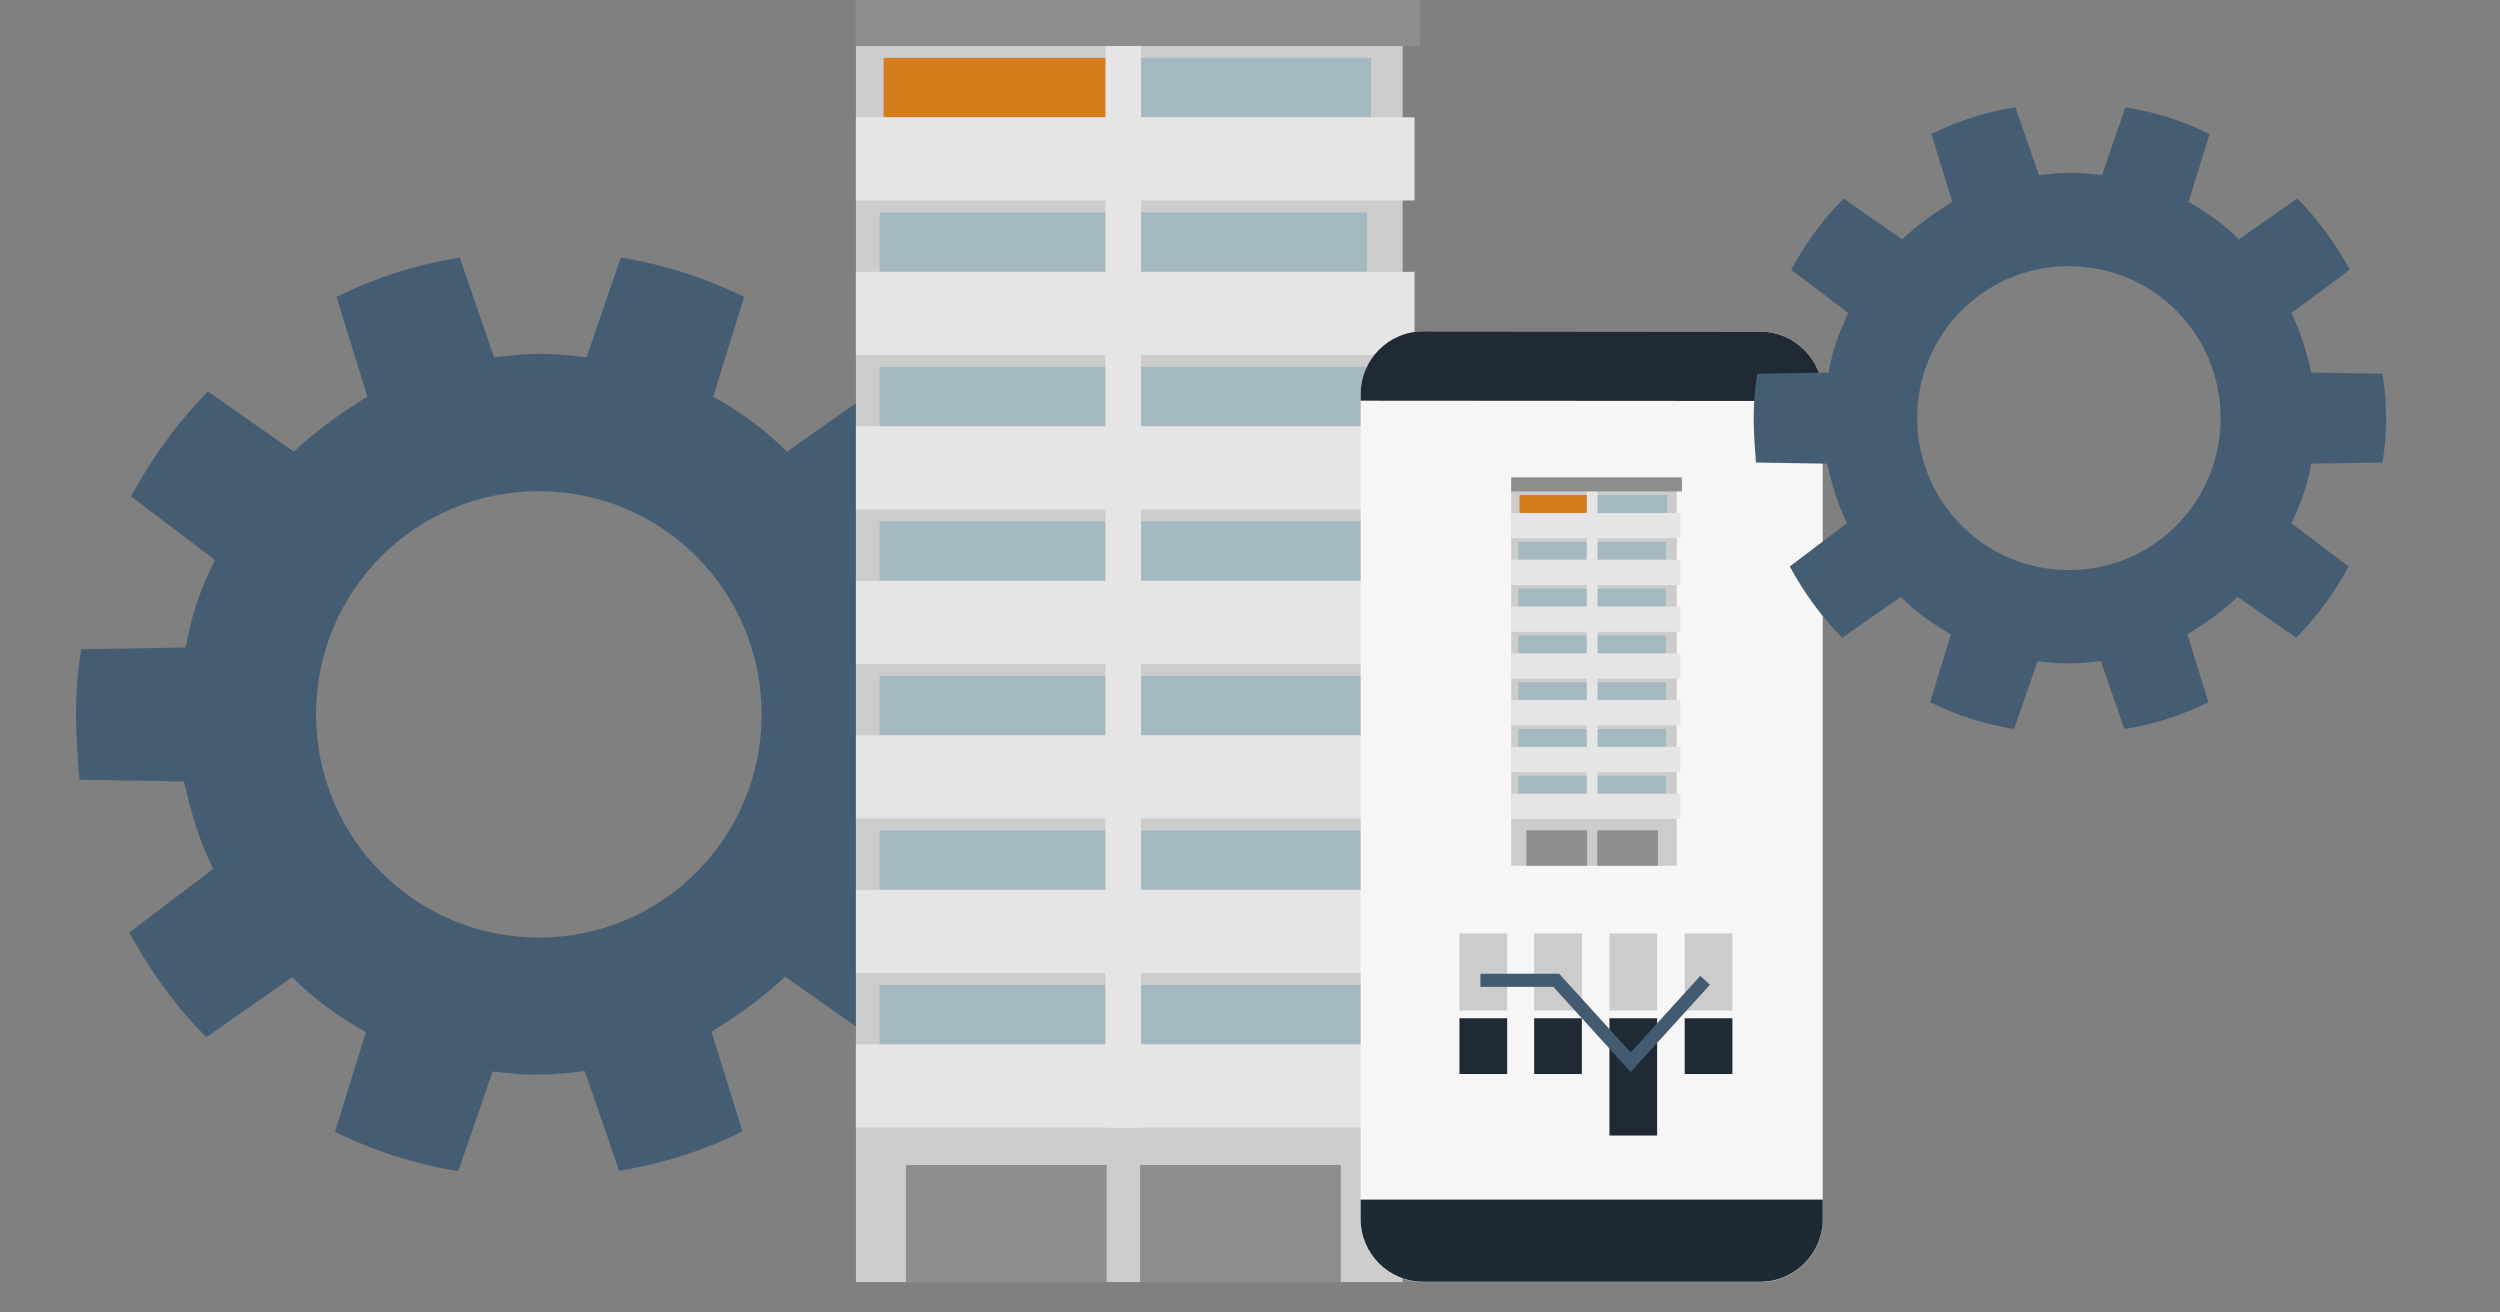 <svg width="120" height="63" viewBox="0 0 120 63" fill="none" xmlns="http://www.w3.org/2000/svg">
<rect x="0" y="0" width="120" height="63" fill="#808080" stroke="none"/>
<path fill-rule="evenodd" clip-rule="evenodd" d="M23.645 51.433L21.999 56.217C19.944 55.89 17.89 55.226 16.08 54.326L17.562 49.542C16.244 48.796 15.099 47.978 14.025 46.905L9.906 49.787C8.424 48.305 7.187 46.578 6.205 44.758L10.233 41.712C9.579 40.393 9.16 38.992 8.832 37.51L3.813 37.428C3.731 36.355 3.65 35.364 3.65 34.29C3.65 33.217 3.731 32.225 3.895 31.162L8.914 31.08C9.16 29.598 9.65 28.198 10.315 26.879L6.287 23.823C7.279 22.013 8.505 20.275 9.988 18.793L14.097 21.676C15.17 20.684 16.397 19.785 17.634 19.038L16.152 14.254C17.961 13.345 20.016 12.69 22.07 12.363L23.716 17.147C24.452 17.066 25.198 16.984 25.934 16.984C26.671 16.984 27.417 17.066 28.153 17.147L29.799 12.363C31.853 12.69 33.908 13.355 35.717 14.254L34.235 19.038C35.554 19.785 36.699 20.602 37.772 21.676L41.881 18.793C43.364 20.275 44.601 22.003 45.582 23.823L41.472 26.869C42.127 28.187 42.546 29.588 42.873 31.07L47.892 31.152C48.056 32.144 48.138 33.217 48.138 34.28C48.138 35.343 48.056 36.345 47.892 37.408L42.873 37.49C42.628 38.972 42.137 40.373 41.472 41.691L45.5 44.737C44.509 46.547 43.282 48.285 41.8 49.767L37.69 46.884C36.617 47.876 35.39 48.775 34.153 49.522L35.636 54.306C33.826 55.215 31.771 55.87 29.717 56.197L28.071 51.413C27.335 51.495 26.589 51.576 25.853 51.576C25.127 51.597 24.381 51.515 23.645 51.433ZM25.863 45.003C31.782 45.003 36.556 40.219 36.556 34.29C36.556 28.361 31.782 23.577 25.863 23.577C19.944 23.577 15.17 28.361 15.17 34.29C15.17 40.219 19.944 45.003 25.863 45.003Z" fill="#455D73"/>
<rect x="41.084" width="26.243" height="61.539" fill="#CCCCCC"/>
<rect x="42.223" y="47.277" width="23.39" height="2.852" fill="#A4B8C2"/>
<rect x="43.489" y="55.921" width="9.632" height="5.619" fill="#8E8E8E"/>
<rect x="54.724" y="55.921" width="9.632" height="5.619" fill="#8E8E8E"/>
<rect x="42.223" y="39.861" width="23.39" height="2.852" fill="#A4B8C2"/>
<rect x="42.223" y="32.445" width="23.39" height="2.852" fill="#A4B8C2"/>
<rect x="42.223" y="25.028" width="23.39" height="2.852" fill="#A4B8C2"/>
<rect x="42.223" y="17.612" width="23.39" height="2.852" fill="#A4B8C2"/>
<rect x="42.223" y="10.195" width="23.39" height="2.852" fill="#A4B8C2"/>
<rect x="42.419" y="2.779" width="23.39" height="2.852" fill="#A4B8C2"/>
<rect x="42.416" y="2.779" width="10.704" height="2.852" fill="#D67C1D"/>
<rect x="53.062" width="1.711" height="54.123" fill="#E5E5E5"/>
<rect x="41.088" width="27.058" height="2.211" fill="#8E8E8E"/>
<rect x="41.084" y="5.631" width="26.813" height="3.993" fill="#E5E5E5"/>
<rect x="41.084" y="13.047" width="26.813" height="3.993" fill="#E5E5E5"/>
<rect x="41.084" y="20.464" width="26.813" height="3.993" fill="#E5E5E5"/>
<rect x="41.084" y="27.88" width="26.813" height="3.993" fill="#E5E5E5"/>
<rect x="41.084" y="35.297" width="26.813" height="3.993" fill="#E5E5E5"/>
<rect x="41.084" y="42.713" width="26.813" height="3.993" fill="#E5E5E5"/>
<rect x="41.084" y="50.13" width="26.813" height="3.993" fill="#E5E5E5"/>
<path d="M65.313 47.784C65.313 51.363 65.313 54.942 65.313 58.537C65.313 60.19 66.662 61.54 68.314 61.54H84.489C86.141 61.54 87.49 60.19 87.49 58.537V18.923C87.49 17.27 86.141 15.92 84.489 15.92L68.314 15.905C66.662 15.905 65.313 17.255 65.313 18.908C65.313 18.908 65.313 44.447 65.313 47.784Z" fill="#F6F6F6"/>
<path d="M87.49 19.248V18.923C87.49 17.27 86.141 15.92 84.489 15.92L68.314 15.905C66.662 15.905 65.313 17.255 65.313 18.908V19.233L87.49 19.248Z" fill="#1F2A34"/>
<path d="M65.313 57.581V58.522C65.313 60.175 66.662 61.525 68.314 61.525H84.489C86.141 61.525 87.49 60.175 87.49 58.522V57.581H65.313Z" fill="#1D2933"/>
<path d="M72.344 48.876H70.054V51.553H72.344V48.876Z" fill="#1F2A34"/>
<path d="M72.344 44.806H70.054V48.504H72.344V44.806Z" fill="#CCCCCC"/>
<path d="M75.929 44.806H73.64V48.504H75.929V44.806Z" fill="#CCCCCC"/>
<path d="M79.542 44.806H77.253V48.504H79.542V44.806Z" fill="#CCCCCC"/>
<path d="M83.155 44.806H80.866V48.504H83.155V44.806Z" fill="#CCCCCC"/>
<path d="M75.929 48.876H73.64V51.553H75.929V48.876Z" fill="#1F2A34"/>
<path d="M83.155 48.876H80.866V51.553H83.155V48.876Z" fill="#1F2A34"/>
<path d="M79.542 48.876H77.253V54.505H79.542V48.876Z" fill="#1F2A34"/>
<path d="M71.061 47.055H74.701L78.273 50.987L81.845 47.055" stroke="#435B71" stroke-width="0.63" stroke-miterlimit="10"/>
<rect x="72.537" y="22.918" width="7.948" height="18.638" fill="#CCCCCC"/>
<rect x="72.882" y="37.236" width="7.084" height="0.864" fill="#A4B8C2"/>
<rect x="73.265" y="39.855" width="2.917" height="1.702" fill="#8E8E8E"/>
<rect x="76.668" y="39.855" width="2.917" height="1.702" fill="#8E8E8E"/>
<rect x="72.882" y="34.99" width="7.084" height="0.864" fill="#A4B8C2"/>
<rect x="72.882" y="32.744" width="7.084" height="0.864" fill="#A4B8C2"/>
<rect x="72.882" y="30.498" width="7.084" height="0.864" fill="#A4B8C2"/>
<rect x="72.882" y="28.252" width="7.084" height="0.864" fill="#A4B8C2"/>
<rect x="72.882" y="26.006" width="7.084" height="0.864" fill="#A4B8C2"/>
<rect x="72.941" y="23.759" width="7.084" height="0.864" fill="#A4B8C2"/>
<rect x="72.94" y="23.759" width="3.242" height="0.864" fill="#D67C1D"/>
<rect x="76.165" y="22.918" width="0.518" height="16.392" fill="#E5E5E5"/>
<rect x="72.538" y="22.918" width="8.195" height="0.67" fill="#8E8E8E"/>
<rect x="72.537" y="24.623" width="8.121" height="1.21" fill="#E5E5E5"/>
<rect x="72.537" y="26.869" width="8.121" height="1.21" fill="#E5E5E5"/>
<rect x="72.537" y="29.116" width="8.121" height="1.21" fill="#E5E5E5"/>
<rect x="72.537" y="31.362" width="8.121" height="1.21" fill="#E5E5E5"/>
<rect x="72.537" y="33.608" width="8.121" height="1.21" fill="#E5E5E5"/>
<rect x="72.537" y="35.854" width="8.121" height="1.21" fill="#E5E5E5"/>
<rect x="72.537" y="38.1" width="8.121" height="1.21" fill="#E5E5E5"/>
<path fill-rule="evenodd" clip-rule="evenodd" d="M97.802 31.736L96.676 34.993C95.28 34.766 93.873 34.322 92.639 33.706L93.646 30.448C92.748 29.94 91.969 29.377 91.233 28.652L88.43 30.611C87.423 29.604 86.579 28.424 85.908 27.191L88.657 25.113C88.213 24.215 87.932 23.262 87.705 22.256L84.285 22.202C84.231 21.477 84.177 20.795 84.177 20.07C84.177 19.345 84.231 18.663 84.35 17.938L87.77 17.884C87.943 16.878 88.278 15.925 88.722 15.027L85.973 12.949C86.644 11.716 87.488 10.536 88.495 9.529L91.298 11.488C92.023 10.817 92.867 10.2 93.711 9.692L92.704 6.434C93.938 5.818 95.334 5.363 96.741 5.147L97.867 8.404C98.375 8.35 98.873 8.296 99.382 8.296C99.89 8.296 100.388 8.35 100.897 8.404L102.022 5.147C103.418 5.374 104.825 5.818 106.059 6.434L105.052 9.692C105.95 10.2 106.73 10.763 107.466 11.488L110.268 9.529C111.275 10.536 112.119 11.716 112.79 12.949L109.987 15.027C110.431 15.925 110.712 16.878 110.939 17.884L114.359 17.938C114.467 18.609 114.532 19.345 114.532 20.07C114.532 20.795 114.478 21.477 114.359 22.202L110.939 22.256C110.766 23.262 110.431 24.215 109.987 25.113L112.736 27.191C112.065 28.424 111.221 29.604 110.214 30.611L107.411 28.652C106.686 29.323 105.842 29.94 104.998 30.448L106.005 33.706C104.771 34.322 103.375 34.777 101.968 34.993L100.843 31.736C100.334 31.79 99.836 31.844 99.327 31.844C98.819 31.844 98.299 31.801 97.802 31.736ZM99.306 27.364C103.342 27.364 106.589 24.107 106.589 20.07C106.589 16.033 103.342 12.776 99.306 12.776C95.269 12.776 92.023 16.033 92.023 20.07C92.034 24.107 95.28 27.364 99.306 27.364Z" fill="#455D73"/>
</svg>
